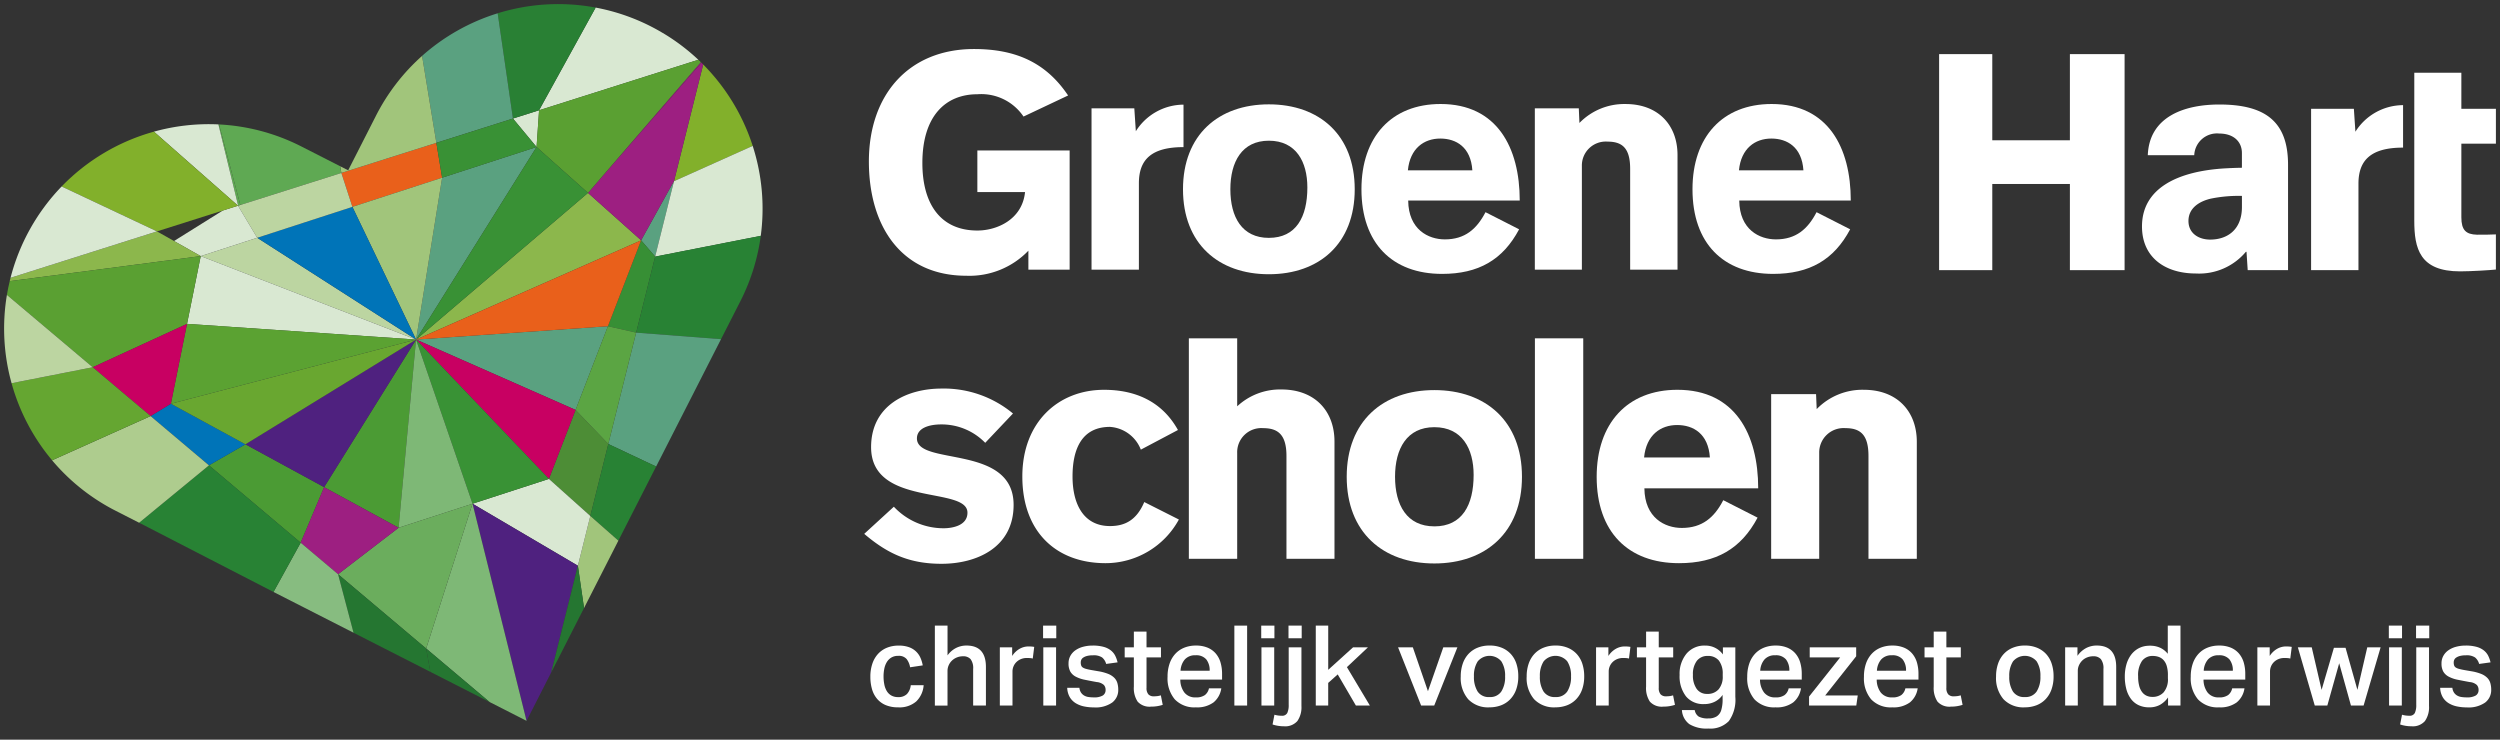 <svg xmlns="http://www.w3.org/2000/svg" xmlns:xlink="http://www.w3.org/1999/xlink" width="398" height="117.75" viewBox="0 0 398 117.75">
    <rect x="0" y="0" width="398" height="117.75" fill="#333333" stroke="none"/>
    <defs>
        <clipPath id="clip-path">
            <rect id="Rectangle_1430" data-name="Rectangle 1430" width="398" height="117.75" fill="none"/>
        </clipPath>
    </defs>
    <g id="Group_1460" data-name="Group 1460" transform="translate(-1117 -651.971)">
        <g id="Group_1301" data-name="Group 1301" transform="translate(1117 651.971)">
            <g id="Group_1300" data-name="Group 1300" clip-path="url(#clip-path)">
                <path id="Path_1267" data-name="Path 1267" d="M1532.7,960.316a3.977,3.977,0,0,1-1.185,2.594,4.075,4.075,0,0,1-2.878.936,5.021,5.021,0,0,1-1.952-.347,3.658,3.658,0,0,1-1.381-.989,4.13,4.13,0,0,1-.82-1.541,7.041,7.041,0,0,1-.267-2,6.41,6.41,0,0,1,.3-2.022,4.39,4.39,0,0,1,.882-1.568,3.921,3.921,0,0,1,1.417-1.007,4.829,4.829,0,0,1,1.907-.357,4.681,4.681,0,0,1,1.657.258,3.109,3.109,0,0,1,1.818,1.7,5.127,5.127,0,0,1,.357,1.194l-2.014.3a2.94,2.94,0,0,0-.544-1.3,1.6,1.6,0,0,0-1.346-.517,2.039,2.039,0,0,0-1.123.286,2.173,2.173,0,0,0-.713.74,3.276,3.276,0,0,0-.383,1.043,6.134,6.134,0,0,0-.116,1.194,6.408,6.408,0,0,0,.125,1.3,3.233,3.233,0,0,0,.392,1.043,1.99,1.99,0,0,0,.713.7,2.136,2.136,0,0,0,1.087.259,1.884,1.884,0,0,0,1.408-.49,2.4,2.4,0,0,0,.606-1.4h2.049Z" transform="translate(-1385.655 -851.236)" fill="#fff"/>
                <path id="Path_1268" data-name="Path 1268" d="M1556.421,944.679v4.741a3.776,3.776,0,0,1,1.364-1.186,3.674,3.674,0,0,1,1.648-.383q3.1,0,3.1,3.422v6.13H1560.5v-5.81a2.362,2.362,0,0,0-.41-1.578,1.549,1.549,0,0,0-1.212-.454,2.507,2.507,0,0,0-1.006.2,2.461,2.461,0,0,0-.776.517,2.317,2.317,0,0,0-.5.74,2.189,2.189,0,0,0-.178.865v5.525h-2.014V944.68h2.013Z" transform="translate(-1405.574 -845.081)" fill="#fff"/>
                <path id="Path_1269" data-name="Path 1269" d="M1586.765,954.567v1.373a3.471,3.471,0,0,1,1.159-1.122,2.835,2.835,0,0,1,1.443-.392q.3,0,.508.018t.4.053l-.232,1.854a2.317,2.317,0,0,0-.427-.071c-.155-.011-.315-.018-.481-.018a2.466,2.466,0,0,0-1,.188,2.25,2.25,0,0,0-.722.49,2.071,2.071,0,0,0-.446.686,2.1,2.1,0,0,0-.151.775v5.436h-2.014v-9.267h1.96Z" transform="translate(-1425.628 -851.511)" fill="#fff"/>
            </g>
        </g>
        <path id="Path_1270" data-name="Path 1270" d="M1605.068,957.405h2.032v-9.267h-2.032Zm-.036-10.711h2.1V944.68h-2.1Z" transform="translate(-321.973 -193.111)" fill="#fff"/>
        <g id="Group_1303" data-name="Group 1303" transform="translate(1117 651.971)">
            <g id="Group_1302" data-name="Group 1302" clip-path="url(#clip-path)">
                <path id="Path_1271" data-name="Path 1271" d="M1618.258,960.723a1.692,1.692,0,0,0,.249.758,1.548,1.548,0,0,0,.49.473,1.878,1.878,0,0,0,.686.241,5.252,5.252,0,0,0,.838.062,2.682,2.682,0,0,0,1.462-.3,1.009,1.009,0,0,0,.446-.891,1.162,1.162,0,0,0-.276-.784,1.93,1.93,0,0,0-1.132-.463q-1.105-.2-1.943-.374a5.167,5.167,0,0,1-1.408-.49,2.15,2.15,0,0,1-.856-.8,2.637,2.637,0,0,1-.285-1.327,2.406,2.406,0,0,1,.285-1.167,2.638,2.638,0,0,1,.794-.891,3.79,3.79,0,0,1,1.212-.561,5.715,5.715,0,0,1,1.542-.2,6.292,6.292,0,0,1,1.782.214,3.21,3.21,0,0,1,1.159.588,2.577,2.577,0,0,1,.677.855,4.879,4.879,0,0,1,.356,1.016l-1.818.25a2.008,2.008,0,0,0-.65-1.034,2.406,2.406,0,0,0-1.452-.338,3.583,3.583,0,0,0-.962.107,1.94,1.94,0,0,0-.6.267.843.843,0,0,0-.3.357,1.025,1.025,0,0,0-.081.392,1.463,1.463,0,0,0,.072.5.639.639,0,0,0,.259.321,1.785,1.785,0,0,0,.508.214q.321.089.8.178l1.159.2a7.588,7.588,0,0,1,1.541.41,2.936,2.936,0,0,1,.98.615,1.98,1.98,0,0,1,.508.846,3.765,3.765,0,0,1,.143,1.07,2.494,2.494,0,0,1-.962,2.041,4.6,4.6,0,0,1-2.922.775,7.636,7.636,0,0,1-1.542-.152,4.145,4.145,0,0,1-1.328-.508,2.808,2.808,0,0,1-.953-.954,3.216,3.216,0,0,1-.419-1.506h1.942Z" transform="translate(-1446.417 -851.234)" fill="#fff"/>
                <path id="Path_1272" data-name="Path 1272" d="M1643.21,951.606V950h1.461v-2.5h2.015V950h2.3v1.6h-2.3v4.848a1.5,1.5,0,0,0,.293,1.033,1.116,1.116,0,0,0,.865.321,4.592,4.592,0,0,0,.579-.035,2.819,2.819,0,0,0,.544-.125l.3,1.515a5.829,5.829,0,0,1-1.854.285,2.537,2.537,0,0,1-2.138-.793,3.889,3.889,0,0,1-.606-2.379v-4.67h-1.462Z" transform="translate(-1464.16 -846.947)" fill="#fff"/>
                <path id="Path_1273" data-name="Path 1273" d="M1669.972,958.015a2.777,2.777,0,0,0-.535-1.8,2.076,2.076,0,0,0-1.711-.659,2.158,2.158,0,0,0-1.711.668,2.992,2.992,0,0,0-.677,1.791h4.634Zm1.854,2.8a3.53,3.53,0,0,1-1.23,2.237,4.384,4.384,0,0,1-2.816.793,4.289,4.289,0,0,1-3.359-1.275,5.173,5.173,0,0,1-1.15-3.591,6.309,6.309,0,0,1,.33-2.121,4.354,4.354,0,0,1,.927-1.559,3.934,3.934,0,0,1,1.425-.962,4.9,4.9,0,0,1,1.827-.33,4.763,4.763,0,0,1,1.853.33,3.471,3.471,0,0,1,1.3.927,3.848,3.848,0,0,1,.767,1.426,6.391,6.391,0,0,1,.249,1.845v.891H1665.3a3.421,3.421,0,0,0,.641,2.05,2.175,2.175,0,0,0,1.836.784,2.329,2.329,0,0,0,1.443-.375,1.819,1.819,0,0,0,.641-1.069Z" transform="translate(-1477.395 -851.235)" fill="#fff"/>
            </g>
        </g>
        <rect id="Rectangle_1432" data-name="Rectangle 1432" width="2.032" height="12.725" transform="translate(1313.51 751.569)" fill="#fff"/>
        <path id="Path_1274" data-name="Path 1274" d="M1707.134,957.405h2.031v-9.267h-2.031Zm-.036-10.711h2.1V944.68h-2.1Z" transform="translate(-389.31 -193.111)" fill="#fff"/>
        <g id="Group_1305" data-name="Group 1305" transform="translate(1117 651.971)">
            <g id="Group_1304" data-name="Group 1304" clip-path="url(#clip-path)">
                <path id="Path_1275" data-name="Path 1275" d="M1717.041,946.693h-2.1v-2.014h2.1Zm-4.331,12.173a3.951,3.951,0,0,0,1.14.16.906.906,0,0,0,.9-.446,3,3,0,0,0,.222-1.3v-9.143H1717v9.338a3.817,3.817,0,0,1-.65,2.4,2.569,2.569,0,0,1-2.148.828,5.642,5.642,0,0,1-1.8-.286l.3-1.551Z" transform="translate(-1509.811 -845.081)" fill="#fff"/>
            </g>
        </g>
        <path id="Path_1276" data-name="Path 1276" d="M1732.617,944.677V957.4h1.978v-3.6l1.515-1.354L1739,957.4h2.227l-3.654-6.113,3.351-3.154h-2.37l-3.957,3.582v-7.04h-1.978Z" transform="translate(-406.145 -193.109)" fill="#fff"/>
        <path id="Path_1277" data-name="Path 1277" d="M1778.312,954.842l-2.441,6.986-2.406-6.986h-2.353l3.672,9.267h2.085l3.689-9.267Z" transform="translate(-431.541 -199.815)" fill="#fff"/>
        <g id="Group_1307" data-name="Group 1307" transform="translate(1117 651.971)">
            <g id="Group_1306" data-name="Group 1306" clip-path="url(#clip-path)">
                <path id="Path_1278" data-name="Path 1278" d="M1805.024,962.2a2.107,2.107,0,0,0,1.88-.882,4.26,4.26,0,0,0,.6-2.414,4.184,4.184,0,0,0-.6-2.389,2.453,2.453,0,0,0-3.76.009,4.186,4.186,0,0,0-.6,2.38,4.369,4.369,0,0,0,.579,2.406,2.092,2.092,0,0,0,1.9.891m-.018,1.64a4.374,4.374,0,0,1-3.368-1.283,5.14,5.14,0,0,1-1.194-3.636,6.185,6.185,0,0,1,.312-2.014,4.353,4.353,0,0,1,.9-1.551,4.04,4.04,0,0,1,1.443-1,5,5,0,0,1,1.943-.357,4.951,4.951,0,0,1,1.96.365,4.037,4.037,0,0,1,1.435,1.007,4.215,4.215,0,0,1,.873,1.542,6.305,6.305,0,0,1,.294,1.969,6.146,6.146,0,0,1-.339,2.13,4.34,4.34,0,0,1-.954,1.551,3.991,3.991,0,0,1-1.452.953,5.132,5.132,0,0,1-1.854.321Z" transform="translate(-1567.892 -851.231)" fill="#fff"/>
                <path id="Path_1279" data-name="Path 1279" d="M1835.874,962.2a2.107,2.107,0,0,0,1.88-.882,4.254,4.254,0,0,0,.6-2.414,4.179,4.179,0,0,0-.6-2.389,2.453,2.453,0,0,0-3.76.009,4.189,4.189,0,0,0-.6,2.38,4.367,4.367,0,0,0,.579,2.406,2.092,2.092,0,0,0,1.9.891m-.019,1.64a4.373,4.373,0,0,1-3.368-1.283,5.138,5.138,0,0,1-1.194-3.636,6.185,6.185,0,0,1,.311-2.014,4.355,4.355,0,0,1,.9-1.551,4.044,4.044,0,0,1,1.443-1,5.006,5.006,0,0,1,1.943-.357,4.954,4.954,0,0,1,1.96.365,4.041,4.041,0,0,1,1.435,1.007,4.216,4.216,0,0,1,.873,1.542,6.3,6.3,0,0,1,.294,1.969,6.155,6.155,0,0,1-.338,2.13,4.344,4.344,0,0,1-.954,1.551,3.988,3.988,0,0,1-1.452.953,5.13,5.13,0,0,1-1.854.321Z" transform="translate(-1588.246 -851.231)" fill="#fff"/>
                <path id="Path_1280" data-name="Path 1280" d="M1865.721,954.567v1.373a3.466,3.466,0,0,1,1.158-1.122,2.836,2.836,0,0,1,1.443-.392q.3,0,.508.018c.136.011.271.029.4.053L1869,956.35a2.328,2.328,0,0,0-.428-.071c-.154-.011-.314-.018-.48-.018a2.466,2.466,0,0,0-1,.188,2.254,2.254,0,0,0-.722.49,2.073,2.073,0,0,0-.446.686,2.1,2.1,0,0,0-.151.775v5.436h-2.014v-9.267h1.96Z" transform="translate(-1609.666 -851.511)" fill="#fff"/>
                <path id="Path_1281" data-name="Path 1281" d="M1882.868,951.606V950h1.462v-2.5h2.014V950h2.3v1.6h-2.3v4.848a1.505,1.505,0,0,0,.293,1.033,1.116,1.116,0,0,0,.865.321,4.6,4.6,0,0,0,.579-.035,2.817,2.817,0,0,0,.544-.125l.3,1.515a5.828,5.828,0,0,1-1.854.285,2.537,2.537,0,0,1-2.138-.793,3.889,3.889,0,0,1-.606-2.379v-4.67h-1.463Z" transform="translate(-1622.271 -846.947)" fill="#fff"/>
                <path id="Path_1282" data-name="Path 1282" d="M1909.705,958.584a3.383,3.383,0,0,0-.606-2.183,2.17,2.17,0,0,0-1.782-.74,2.1,2.1,0,0,0-1.728.775,3.494,3.494,0,0,0-.624,2.237,3.657,3.657,0,0,0,.6,2.237,1.967,1.967,0,0,0,1.667.793,2.3,2.3,0,0,0,1.827-.739,3.071,3.071,0,0,0,.65-2.094v-.286Zm-4.455,5.685a1.53,1.53,0,0,0,.633,1.042,3.029,3.029,0,0,0,1.542.294,2.41,2.41,0,0,0,1.319-.32,1.809,1.809,0,0,0,.722-.981,5.894,5.894,0,0,0,.222-1.818v-.624a3.322,3.322,0,0,1-1.248,1.087,3.736,3.736,0,0,1-1.693.374,3.534,3.534,0,0,1-2.887-1.23,5.192,5.192,0,0,1-1.016-3.4,5.034,5.034,0,0,1,1.1-3.4,3.706,3.706,0,0,1,2.959-1.283,3.414,3.414,0,0,1,2.833,1.408v-1.123h1.978v7.878a5.825,5.825,0,0,1-1.034,3.859,4.109,4.109,0,0,1-3.261,1.185,5.293,5.293,0,0,1-3.021-.7,2.986,2.986,0,0,1-1.186-2.237h2.032Z" transform="translate(-1635.45 -851.233)" fill="#fff"/>
                <path id="Path_1283" data-name="Path 1283" d="M1941.19,958.015a2.777,2.777,0,0,0-.534-1.8,2.077,2.077,0,0,0-1.711-.659,2.157,2.157,0,0,0-1.711.668,2.991,2.991,0,0,0-.678,1.791h4.634Zm1.853,2.8a3.529,3.529,0,0,1-1.23,2.237,4.383,4.383,0,0,1-2.816.793,4.289,4.289,0,0,1-3.359-1.275,5.172,5.172,0,0,1-1.15-3.591,6.318,6.318,0,0,1,.33-2.121,4.368,4.368,0,0,1,.927-1.559,3.944,3.944,0,0,1,1.426-.962,4.9,4.9,0,0,1,1.827-.33,4.764,4.764,0,0,1,1.854.33,3.467,3.467,0,0,1,1.3.927,3.839,3.839,0,0,1,.766,1.426,6.387,6.387,0,0,1,.25,1.845v.891h-6.647a3.422,3.422,0,0,0,.641,2.05,2.175,2.175,0,0,0,1.836.784,2.328,2.328,0,0,0,1.443-.375,1.819,1.819,0,0,0,.642-1.069Z" transform="translate(-1656.328 -851.235)" fill="#fff"/>
            </g>
        </g>
        <path id="Path_1284" data-name="Path 1284" d="M1963.513,954.84v1.6h4.848l-4.954,6.238v1.426h7.521l.231-1.6h-5.186l4.937-6.238V954.84Z" transform="translate(-558.406 -199.814)" fill="#fff"/>
        <g id="Group_1309" data-name="Group 1309" transform="translate(1117 651.971)">
            <g id="Group_1308" data-name="Group 1308" clip-path="url(#clip-path)">
                <path id="Path_1285" data-name="Path 1285" d="M1995.794,958.015a2.777,2.777,0,0,0-.535-1.8,2.075,2.075,0,0,0-1.711-.659,2.157,2.157,0,0,0-1.711.668,2.988,2.988,0,0,0-.678,1.791h4.634Zm1.854,2.8a3.531,3.531,0,0,1-1.23,2.237,4.383,4.383,0,0,1-2.816.793,4.29,4.29,0,0,1-3.359-1.275,5.173,5.173,0,0,1-1.149-3.591,6.306,6.306,0,0,1,.33-2.121,4.358,4.358,0,0,1,.927-1.559,3.937,3.937,0,0,1,1.426-.962,4.9,4.9,0,0,1,1.827-.33,4.767,4.767,0,0,1,1.854.33,3.469,3.469,0,0,1,1.3.927,3.854,3.854,0,0,1,.767,1.426,6.4,6.4,0,0,1,.249,1.845v.891h-6.648a3.421,3.421,0,0,0,.642,2.05,2.174,2.174,0,0,0,1.836.784,2.328,2.328,0,0,0,1.443-.375,1.819,1.819,0,0,0,.642-1.069Z" transform="translate(-1692.353 -851.235)" fill="#fff"/>
                <path id="Path_1286" data-name="Path 1286" d="M2017.438,951.606V950h1.462v-2.5h2.014V950h2.3v1.6h-2.3v4.848a1.5,1.5,0,0,0,.294,1.033,1.116,1.116,0,0,0,.865.321,4.592,4.592,0,0,0,.579-.035,2.833,2.833,0,0,0,.545-.125l.3,1.515a5.827,5.827,0,0,1-1.853.285,2.538,2.538,0,0,1-2.139-.793,3.89,3.89,0,0,1-.606-2.379v-4.67h-1.462Z" transform="translate(-1711.052 -846.947)" fill="#fff"/>
                <path id="Path_1287" data-name="Path 1287" d="M2055.487,962.2a2.107,2.107,0,0,0,1.88-.882,4.258,4.258,0,0,0,.6-2.414,4.182,4.182,0,0,0-.6-2.389,2.453,2.453,0,0,0-3.76.009,4.189,4.189,0,0,0-.6,2.38,4.369,4.369,0,0,0,.579,2.406,2.092,2.092,0,0,0,1.9.891m-.018,1.64a4.374,4.374,0,0,1-3.368-1.283,5.139,5.139,0,0,1-1.194-3.636,6.185,6.185,0,0,1,.311-2.014,4.359,4.359,0,0,1,.9-1.551,4.04,4.04,0,0,1,1.443-1A5,5,0,0,1,2055.5,954a4.952,4.952,0,0,1,1.96.365,4.038,4.038,0,0,1,1.435,1.007,4.224,4.224,0,0,1,.873,1.542,6.305,6.305,0,0,1,.294,1.969,6.155,6.155,0,0,1-.338,2.13,4.35,4.35,0,0,1-.954,1.551,4,4,0,0,1-1.452.953,5.133,5.133,0,0,1-1.854.321Z" transform="translate(-1733.133 -851.231)" fill="#fff"/>
                <path id="Path_1288" data-name="Path 1288" d="M2085.184,954.288v1.354a3.979,3.979,0,0,1,1.4-1.248,3.645,3.645,0,0,1,1.667-.392q3.1,0,3.1,3.422v6.13h-2.031v-5.81a2.362,2.362,0,0,0-.41-1.578,1.548,1.548,0,0,0-1.211-.454,2.565,2.565,0,0,0-.99.187,2.332,2.332,0,0,0-.775.508,2.462,2.462,0,0,0-.508.74,2.135,2.135,0,0,0-.187.883v5.525h-2.014v-9.267h1.96Z" transform="translate(-1754.453 -851.233)" fill="#fff"/>
                <path id="Path_1289" data-name="Path 1289" d="M2118,952.574a4.957,4.957,0,0,0-.187-1.47,2.386,2.386,0,0,0-.517-.945,1.9,1.9,0,0,0-.766-.5,2.789,2.789,0,0,0-.918-.151,2.061,2.061,0,0,0-1.738.8,4,4,0,0,0-.614,2.442,5.809,5.809,0,0,0,.169,1.514,2.778,2.778,0,0,0,.48,1.016,1.871,1.871,0,0,0,.722.57,2.2,2.2,0,0,0,.891.178,2.356,2.356,0,0,0,1.791-.722,3.179,3.179,0,0,0,.686-2.254v-.481Zm.018,3.547a3.935,3.935,0,0,1-1.292,1.176,3.479,3.479,0,0,1-1.685.392,3.9,3.9,0,0,1-1.728-.357,3.266,3.266,0,0,1-1.212-1.007,4.564,4.564,0,0,1-.722-1.551,7.682,7.682,0,0,1-.241-1.987,6.956,6.956,0,0,1,.25-1.9,4.7,4.7,0,0,1,.73-1.533,3.694,3.694,0,0,1,1.186-1.043,3.589,3.589,0,0,1,1.631-.427,2.452,2.452,0,0,1,.356-.009c.118.006.243.016.374.027a3.783,3.783,0,0,1,1.2.348,3.385,3.385,0,0,1,1.114.918v-4.491H2120V957.4h-1.978v-1.283Z" transform="translate(-1772.869 -845.081)" fill="#fff"/>
                <path id="Path_1290" data-name="Path 1290" d="M2148.691,958.015a2.778,2.778,0,0,0-.535-1.8,2.077,2.077,0,0,0-1.711-.659,2.157,2.157,0,0,0-1.711.668,2.991,2.991,0,0,0-.677,1.791h4.635Zm1.854,2.8a3.53,3.53,0,0,1-1.23,2.237,4.382,4.382,0,0,1-2.816.793,4.291,4.291,0,0,1-3.359-1.275,5.175,5.175,0,0,1-1.149-3.591,6.312,6.312,0,0,1,.33-2.121,4.361,4.361,0,0,1,.927-1.559,3.938,3.938,0,0,1,1.426-.962,4.9,4.9,0,0,1,1.827-.33,4.764,4.764,0,0,1,1.854.33,3.468,3.468,0,0,1,1.3.927,3.853,3.853,0,0,1,.767,1.426,6.4,6.4,0,0,1,.249,1.845v.891h-6.647a3.423,3.423,0,0,0,.642,2.05,2.175,2.175,0,0,0,1.836.784,2.33,2.33,0,0,0,1.443-.375,1.82,1.82,0,0,0,.641-1.069Z" transform="translate(-1793.224 -851.235)" fill="#fff"/>
                <path id="Path_1291" data-name="Path 1291" d="M2175.129,954.567v1.373a3.473,3.473,0,0,1,1.158-1.122,2.834,2.834,0,0,1,1.444-.392c.2,0,.371.006.508.018s.27.029.4.053l-.232,1.854a2.326,2.326,0,0,0-.428-.071c-.154-.011-.315-.018-.481-.018a2.466,2.466,0,0,0-1,.188,2.249,2.249,0,0,0-.722.49,2.073,2.073,0,0,0-.445.686,2.1,2.1,0,0,0-.151.775v5.436h-2.014v-9.267h1.961Z" transform="translate(-1813.793 -851.511)" fill="#fff"/>
            </g>
        </g>
        <path id="Path_1292" data-name="Path 1292" d="M2203.156,954.842l-1.568,6.773-1.889-6.7h-1.854l-1.96,6.7-1.569-6.773h-2.21l2.691,9.267h2l1.89-6.736,1.871,6.736h2.014l2.709-9.267Z" transform="translate(-709.287 -199.815)" fill="#fff"/>
        <path id="Path_1293" data-name="Path 1293" d="M2234.7,957.405h2.031v-9.267H2234.7Zm-.035-10.711h2.1V944.68h-2.1Z" transform="translate(-737.362 -193.111)" fill="#fff"/>
        <g id="Group_1311" data-name="Group 1311" transform="translate(1117 651.971)">
            <g id="Group_1310" data-name="Group 1310" clip-path="url(#clip-path)">
                <path id="Path_1294" data-name="Path 1294" d="M2244.6,946.693h-2.1v-2.014h2.1Zm-4.331,12.173a3.954,3.954,0,0,0,1.14.16.906.906,0,0,0,.9-.446,2.989,2.989,0,0,0,.223-1.3v-9.143h2.031v9.338a3.814,3.814,0,0,1-.651,2.4,2.567,2.567,0,0,1-2.147.828,5.635,5.635,0,0,1-1.8-.286l.3-1.551Z" transform="translate(-1857.864 -845.081)" fill="#fff"/>
                <path id="Path_1295" data-name="Path 1295" d="M2260.632,960.723a1.7,1.7,0,0,0,.25.758,1.545,1.545,0,0,0,.49.473,1.879,1.879,0,0,0,.686.241,5.261,5.261,0,0,0,.838.062,2.683,2.683,0,0,0,1.462-.3,1.007,1.007,0,0,0,.446-.891,1.164,1.164,0,0,0-.276-.784,1.933,1.933,0,0,0-1.132-.463q-1.1-.2-1.943-.374a5.17,5.17,0,0,1-1.408-.49,2.148,2.148,0,0,1-.856-.8,2.634,2.634,0,0,1-.285-1.327,2.406,2.406,0,0,1,.285-1.167,2.633,2.633,0,0,1,.794-.891,3.785,3.785,0,0,1,1.211-.561,5.717,5.717,0,0,1,1.542-.2,6.3,6.3,0,0,1,1.782.214,3.22,3.22,0,0,1,1.159.588,2.579,2.579,0,0,1,.677.855,4.893,4.893,0,0,1,.356,1.016l-1.818.25a2.008,2.008,0,0,0-.651-1.034,2.406,2.406,0,0,0-1.452-.338,3.581,3.581,0,0,0-.962.107,1.937,1.937,0,0,0-.6.267.842.842,0,0,0-.3.357,1.027,1.027,0,0,0-.081.392,1.46,1.46,0,0,0,.072.5.639.639,0,0,0,.258.321,1.793,1.793,0,0,0,.508.214c.214.06.481.119.8.178l1.158.2a7.592,7.592,0,0,1,1.542.41,2.935,2.935,0,0,1,.98.615,1.979,1.979,0,0,1,.508.846,3.752,3.752,0,0,1,.143,1.07,2.494,2.494,0,0,1-.962,2.041,4.6,4.6,0,0,1-2.923.775,7.641,7.641,0,0,1-1.542-.152,4.143,4.143,0,0,1-1.328-.508,2.8,2.8,0,0,1-.954-.954,3.22,3.22,0,0,1-.419-1.506h1.942Z" transform="translate(-1870.215 -851.234)" fill="#fff"/>
                <path id="Path_1296" data-name="Path 1296" d="M1548.149,685.662a8.111,8.111,0,0,0-7.346-3.551c-5.059,0-8.756,3.454-8.756,10.945,0,6.567,2.919,10.75,8.756,10.75,3.113,0,7.151-1.751,7.589-6.128H1540.8v-6.616h14.691v18.971h-6.567v-3.016a13.006,13.006,0,0,1-9.875,3.988c-10.313,0-15.518-7.832-15.518-18.193,0-10.654,6.372-17.9,16.734-17.9,6.907,0,11.578,2.334,14.983,7.394l-7.1,3.356Z" transform="translate(-1385.205 -667.106)" fill="#fff"/>
                <path id="Path_1297" data-name="Path 1297" d="M1642.335,707.692c-5.108,0-7.1,1.994-7.1,5.741V727.2h-7.54V701.514h6.811l.243,3.649a9.011,9.011,0,0,1,7.589-4.232v6.762Z" transform="translate(-1453.923 -684.271)" fill="#fff"/>
                <path id="Path_1298" data-name="Path 1298" d="M1684.161,722.046c4.329,0,6.129-3.308,6.129-8.026,0-4.086-1.8-7.442-6.129-7.442-4.281,0-6.129,3.356-6.129,7.735,0,4.425,1.848,7.734,6.129,7.734m0,5.789c-8.027,0-13.67-4.865-13.67-13.522s5.643-13.524,13.67-13.524,13.669,4.865,13.669,13.524-5.643,13.522-13.669,13.522" transform="translate(-1482.158 -684.178)" fill="#fff"/>
                <path id="Path_1299" data-name="Path 1299" d="M1771.638,711.2c-.243-3.7-2.578-5.059-5.108-5.059-2.578,0-4.816,1.556-5.156,5.059Zm-10.215,4.816c.049,4.622,3.21,6.178,5.837,6.178,3.162,0,5.059-1.606,6.471-4.33l5.351,2.724c-2.578,4.865-6.47,7.1-12.259,7.1-7.929,0-12.842-4.865-12.842-13.475,0-8.319,4.767-13.572,12.6-13.572,9,0,12.6,6.956,12.6,15.371h-17.756Z" transform="translate(-1537.239 -684.083)" fill="#fff"/>
                <path id="Path_1300" data-name="Path 1300" d="M1842.6,727.01h-7.491V701.325h7l.1,2.335a9.948,9.948,0,0,1,7.346-3.015c5.156,0,8.27,3.308,8.27,8.124V727.01h-7.54V710.958c0-3.356-1.313-4.329-3.6-4.329a3.806,3.806,0,0,0-4.086,3.891v16.49Z" transform="translate(-1590.764 -684.083)" fill="#fff"/>
                <path id="Path_1301" data-name="Path 1301" d="M1926.531,711.2c-.243-3.7-2.578-5.059-5.108-5.059-2.578,0-4.815,1.556-5.156,5.059Zm-10.216,4.816c.048,4.622,3.211,6.178,5.837,6.178,3.162,0,5.059-1.606,6.47-4.33l5.351,2.724c-2.578,4.865-6.47,7.1-12.259,7.1-7.929,0-12.843-4.865-12.843-13.475,0-8.319,4.767-13.572,12.6-13.572,9,0,12.6,6.956,12.6,15.371h-17.755Z" transform="translate(-1639.427 -684.083)" fill="#fff"/>
            </g>
        </g>
        <path id="Path_1302" data-name="Path 1302" d="M2045.08,677.292v13.717h-12.356V677.292h-8.464v34.391h8.464V697.965h12.356v13.718h8.707V677.292Z" transform="translate(-598.553 -16.705)" fill="#fff"/>
        <g id="Group_1313" data-name="Group 1313" transform="translate(1117 651.971)">
            <g id="Group_1312" data-name="Group 1312" clip-path="url(#clip-path)">
                <path id="Path_1303" data-name="Path 1303" d="M2135.1,715.425a22.126,22.126,0,0,0-4.961.437c-1.849.437-3.551,1.508-3.551,3.551,0,1.994,1.654,2.967,3.454,2.967,2.725,0,5.059-1.557,5.059-5.2Zm.729,8.9h-.1a9.7,9.7,0,0,1-7.929,3.454c-4.961,0-8.61-2.577-8.61-7.491,0-6.178,5.837-8.806,13.183-9.243,1.8-.1,2.724-.1,2.724-.1v-2.335c0-1.9-1.411-3.113-3.6-3.113a3.621,3.621,0,0,0-3.989,3.453h-7.394c.243-6.275,6.031-8.075,11.383-8.075,7.394,0,10.945,2.773,10.945,9.583v16.782h-6.422Z" transform="translate(-1778.185 -684.237)" fill="#fff"/>
                <path id="Path_1304" data-name="Path 1304" d="M2212.936,707.925c-5.108,0-7.1,1.994-7.1,5.741v13.766h-7.54V701.747h6.811l.243,3.649a9.012,9.012,0,0,1,7.589-4.232v6.762Z" transform="translate(-1830.37 -684.425)" fill="#fff"/>
                <path id="Path_1305" data-name="Path 1305" d="M2246.585,686.011h7.492v5.74h5.5V697.3h-5.5V709.02c0,2.044.73,2.724,2.481,2.773.876,0,2.286,0,3.016-.049v5.595c-.876.1-4.086.291-5.692.291-6.421,0-7.3-3.6-7.3-8.075Z" transform="translate(-1862.229 -674.428)" fill="#fff"/>
                <path id="Path_1306" data-name="Path 1306" d="M1545.13,852.274c0,6.851-5.958,9.383-11.469,9.383-5.113,0-8.589-1.589-12.312-4.766l4.717-4.32A10.844,10.844,0,0,0,1533.96,856c1.49,0,3.823-.447,3.823-2.482,0-4.27-15.341-.844-15.341-10.426,0-6.752,5.808-9.333,11.219-9.333a17.246,17.246,0,0,1,11.369,3.972l-4.419,4.667a9.678,9.678,0,0,0-7-2.929c-1.886,0-3.872.546-3.872,2.234,0,4.418,15.391.844,15.391,10.574Z" transform="translate(-1383.764 -771.901)" fill="#fff"/>
                <path id="Path_1307" data-name="Path 1307" d="M1614.188,843.872a5.672,5.672,0,0,0-4.915-3.624c-4.418,0-5.958,3.425-5.958,7.894,0,4.518,1.837,7.894,5.958,7.894,2.333,0,4.22-.894,5.461-3.823l5.511,2.78a13.3,13.3,0,0,1-11.667,6.951c-7.844,0-13.255-4.965-13.255-13.8,0-8.688,5.759-13.8,13.007-13.8,4.965,0,9.234,1.836,11.766,6.4l-5.908,3.127Z" transform="translate(-1432.567 -772.287)" fill="#fff"/>
                <path id="Path_1308" data-name="Path 1308" d="M1696.419,826.7v18.667h-7.646V828.984c0-3.425-1.39-4.418-3.723-4.418a3.843,3.843,0,0,0-4.121,3.972v16.83h-7.695v-35.1h7.695V821.09a10.017,10.017,0,0,1,7.049-2.681c5.263,0,8.44,3.376,8.44,8.291Z" transform="translate(-1483.969 -756.405)" fill="#fff"/>
                <path id="Path_1309" data-name="Path 1309" d="M1761.039,856.18c4.419,0,6.255-3.376,6.255-8.192,0-4.17-1.837-7.6-6.255-7.6-4.369,0-6.256,3.425-6.256,7.894,0,4.518,1.887,7.894,6.256,7.894m0,5.908c-8.191,0-13.951-4.965-13.951-13.8s5.758-13.8,13.951-13.8,13.95,4.965,13.95,13.8-5.759,13.8-13.95,13.8" transform="translate(-1532.692 -772.381)" fill="#fff"/>
            </g>
        </g>
        <rect id="Rectangle_1438" data-name="Rectangle 1438" width="7.695" height="35.1" transform="translate(1361.357 705.833)" fill="#fff"/>
        <g id="Group_1315" data-name="Group 1315" transform="translate(1117 651.971)">
            <g id="Group_1314" data-name="Group 1314" clip-path="url(#clip-path)">
                <path id="Path_1310" data-name="Path 1310" d="M1882.066,845.114c-.248-3.773-2.631-5.163-5.213-5.163-2.631,0-4.915,1.589-5.262,5.163Zm-10.426,4.915c.05,4.716,3.277,6.305,5.958,6.305,3.227,0,5.163-1.638,6.6-4.418l5.462,2.78c-2.631,4.965-6.6,7.248-12.51,7.248-8.092,0-13.107-4.965-13.107-13.752,0-8.49,4.865-13.851,12.858-13.851,9.184,0,12.858,7.1,12.858,15.689H1871.64Z" transform="translate(-1609.853 -772.287)" fill="#fff"/>
                <path id="Path_1311" data-name="Path 1311" d="M1953.321,861.248h-7.646V835.035h7.149l.1,2.383a10.151,10.151,0,0,1,7.5-3.078c5.263,0,8.439,3.376,8.439,8.291v18.617h-7.695V844.865c0-3.425-1.34-4.418-3.673-4.418a3.884,3.884,0,0,0-4.17,3.972v16.83Z" transform="translate(-1663.707 -772.287)" fill="#fff"/>
            </g>
        </g>
        <path id="Path_1312" data-name="Path 1312" d="M1210.917,766.14l34.282,13.286-25.293-16.206Z" transform="translate(-61.96 -73.395)" fill="#bcd5a1"/>
        <path id="Path_1313" data-name="Path 1313" d="M1315.815,725.636l-4.146,25.772,19.18-30.657Z" transform="translate(-128.431 -45.377)" fill="#5aa180"/>
        <path id="Path_1314" data-name="Path 1314" d="M1339.035,742.221l-27.366,23.351,35.827-15.8-8.459-7.549Z" transform="translate(-128.43 -59.541)" fill="#8cb74c"/>
        <path id="Path_1315" data-name="Path 1315" d="M1416.962,746.031l2.234,2.593,3-12,.016-.068Z" transform="translate(-197.896 -55.803)" fill="#5aa180"/>
        <path id="Path_1316" data-name="Path 1316" d="M1373.823,854.744l6.59,5.9,2.864-11.457-5.212-5.424Z" transform="translate(-169.436 -126.532)" fill="#4d8d36"/>
        <path id="Path_1317" data-name="Path 1317" d="M1311.669,810.848h0Z" transform="translate(-128.43 -104.817)" fill="#5aa180"/>
        <path id="Path_1318" data-name="Path 1318" d="M1342.213,804.6h0l-30.539,2.125,25.391,11.2,5.151-13.326Z" transform="translate(-128.433 -100.696)" fill="#5aa180"/>
        <path id="Path_1319" data-name="Path 1319" d="M1214.77,863.2l14.6,12.316,3.735-8.838-12.531-6.824Z" transform="translate(-64.502 -137.148)" fill="#4b9b34"/>
        <path id="Path_1320" data-name="Path 1320" d="M1268.652,834.348l11.856,6.457,2.781-29.955Z" transform="translate(-100.05 -104.818)" fill="#4b9b34"/>
        <path id="Path_1321" data-name="Path 1321" d="M1187.446,842.829l9.3,7.839,5.8-3.346-11.864-6.463Z" transform="translate(-46.476 -124.616)" fill="#0074b8"/>
        <path id="Path_1322" data-name="Path 1322" d="M1204.507,782.587l36.463,2.5L1206.688,771.8Z" transform="translate(-57.732 -79.056)" fill="#d9e8d2"/>
        <path id="Path_1323" data-name="Path 1323" d="M1276.714,723.586l1.754,5.4,14.286-4.641-.919-5.551Z" transform="translate(-105.369 -44.084)" fill="#e9601b"/>
        <path id="Path_1324" data-name="Path 1324" d="M1357,704.877l3.757,4.533.4-5.849Z" transform="translate(-158.335 -34.036)" fill="#d9e8d2"/>
        <path id="Path_1325" data-name="Path 1325" d="M1401.431,778.083l4.493,1.021L1408.949,767l-2.234-2.593Z" transform="translate(-187.65 -74.178)" fill="#378f35"/>
        <g id="Group_1317" data-name="Group 1317" transform="translate(1117 651.971)">
            <g id="Group_1316" data-name="Group 1316" clip-path="url(#clip-path)">
                <path id="Path_1326" data-name="Path 1326" d="M1436.989,682.137l-4.63,18.516-.016.068,12.53-5.622a32.55,32.55,0,0,0-7.883-12.962Z" transform="translate(-1325.043 -671.872)" fill="#82b02b"/>
                <path id="Path_1327" data-name="Path 1327" d="M1423.525,737.856l16.815-3.309a32.56,32.56,0,0,0-1.285-14.315l-12.53,5.622-3,12Z" transform="translate(-1319.226 -697.005)" fill="#d9e8d2"/>
                <path id="Path_1328" data-name="Path 1328" d="M1414.635,777.718l13.514,1.038,3.063-6.01a32.5,32.5,0,0,0,3.264-10.442l-16.815,3.309-3.025,12.105Z" transform="translate(-1313.361 -724.762)" fill="#288234"/>
                <path id="Path_1329" data-name="Path 1329" d="M1387.018,658.519a32.539,32.539,0,0,0-8.8-3l-9.011,16.347,25.357-8.041a32.436,32.436,0,0,0-5.318-4.059l-.954-.559q-.627-.356-1.276-.688Z" transform="translate(-1283.391 -654.312)" fill="#d9e8d2"/>
                <path id="Path_1330" data-name="Path 1330" d="M1392.255,701.87l-.153.177,8.459,7.549,5.25-9.477,4.63-18.516c-.092-.092-.183-.185-.276-.275l-17.91,20.543Z" transform="translate(-1298.495 -671.339)" fill="#9d1f81"/>
                <path id="Path_1331" data-name="Path 1331" d="M1376.227,701.126l.154-.177,17.83-20.623c-.136-.133-.276-.264-.415-.394l-25.358,8.04-.4,5.849,8.187,7.305Z" transform="translate(-1282.621 -670.418)" fill="#5aa032"/>
            </g>
        </g>
        <path id="Path_1332" data-name="Path 1332" d="M1369.208,687.97l25.359-8.04h0Z" transform="translate(-166.391 -18.445)" fill="#61aa57"/>
        <g id="Group_1319" data-name="Group 1319" transform="translate(1117 651.971)">
            <g id="Group_1318" data-name="Group 1318" clip-path="url(#clip-path)">
                <path id="Path_1333" data-name="Path 1333" d="M1410.381,681.091l-17.83,20.623,17.91-20.543-.08-.08" transform="translate(-1298.791 -671.183)" fill="#98257b"/>
            </g>
        </g>
        <path id="Path_1334" data-name="Path 1334" d="M1401.61,825.331l7.614,3.586,10.332-20.277-13.514-1.038Z" transform="translate(-187.768 -102.675)" fill="#5aa180"/>
        <g id="Group_1321" data-name="Group 1321" transform="translate(1117 651.971)">
            <g id="Group_1320" data-name="Group 1320" clip-path="url(#clip-path)">
                <path id="Path_1335" data-name="Path 1335" d="M1356.437,670.794l9.011-16.348a32.513,32.513,0,0,0-15.6.909l2.432,16.754,4.155-1.316Z" transform="translate(-1270.62 -653.24)" fill="#298034"/>
            </g>
        </g>
        <path id="Path_1336" data-name="Path 1336" d="M1311.671,780.21l30.541-2.125,5.284-13.676Z" transform="translate(-128.432 -74.179)" fill="#e9601b"/>
        <path id="Path_1337" data-name="Path 1337" d="M1311.669,806.727h0l30.539-2.125h0Z" transform="translate(-128.43 -100.696)" fill="#cf281a"/>
        <path id="Path_1338" data-name="Path 1338" d="M1386.294,817.927l5.211,5.424,4.432-17.729-4.493-1.021Z" transform="translate(-177.663 -100.696)" fill="#5ba543"/>
        <path id="Path_1339" data-name="Path 1339" d="M1393.192,871.162l4.465,3.932,6.013-11.8-7.614-3.586Z" transform="translate(-182.214 -137.05)" fill="#288234"/>
        <path id="Path_1340" data-name="Path 1340" d="M1392.1,742.22h0Z" transform="translate(-181.491 -59.539)" fill="#399135"/>
        <path id="Path_1341" data-name="Path 1341" d="M1311.668,751.408l27.367-23.351-8.186-7.306Z" transform="translate(-128.43 -45.377)" fill="#399135"/>
        <path id="Path_1342" data-name="Path 1342" d="M1376.224,728.057h0l-8.187-7.3Z" transform="translate(-165.619 -45.377)" fill="#399135"/>
        <g id="Group_1323" data-name="Group 1323" transform="translate(1117 651.971)">
            <g id="Group_1322" data-name="Group 1322" clip-path="url(#clip-path)">
                <path id="Path_1343" data-name="Path 1343" d="M1328.945,674.945l-2.432-16.754a32.587,32.587,0,0,0-12.036,6.783l2.271,13.837Z" transform="translate(-1247.283 -656.075)" fill="#5aa180"/>
            </g>
        </g>
        <path id="Path_1344" data-name="Path 1344" d="M1321.152,711.3l.919,5.551,15.034-4.885-3.757-4.532Z" transform="translate(-134.687 -36.589)" fill="#399135"/>
        <path id="Path_1345" data-name="Path 1345" d="M1387.379,901.292l.979,6.74,5.465-10.726-4.466-3.931Z" transform="translate(-178.379 -159.263)" fill="#a1c57b"/>
        <path id="Path_1346" data-name="Path 1346" d="M1311.671,810.85l21.148,22.179,4.244-10.98-25.391-11.2Z" transform="translate(-128.432 -104.818)" fill="#c80062"/>
        <path id="Path_1347" data-name="Path 1347" d="M1311.67,810.846h0Z" transform="translate(-128.431 -104.815)" fill="#d3006c"/>
        <path id="Path_1348" data-name="Path 1348" d="M1338.089,879.984l16.771,9.867,1.978-7.917-6.591-5.9Z" transform="translate(-145.86 -147.822)" fill="#d9e8d2"/>
        <g id="Group_1325" data-name="Group 1325" transform="translate(1117 651.971)">
            <g id="Group_1324" data-name="Group 1324" clip-path="url(#clip-path)">
                <path id="Path_1349" data-name="Path 1349" d="M1291.468,691.964l-2.271-13.837a32.463,32.463,0,0,0-7.344,9.531l-4.424,8.684-1.271-.648.19,1.064Z" transform="translate(-1222.002 -669.227)" fill="#a1c57b"/>
            </g>
        </g>
        <path id="Path_1350" data-name="Path 1350" d="M1346.684,922.217l3.925-7.7,4.25-17-16.771-9.867Z" transform="translate(-145.86 -155.483)" fill="#4f217f"/>
        <path id="Path_1351" data-name="Path 1351" d="M1374.887,933.645l5.229-10.263-.979-6.74Z" transform="translate(-170.137 -174.613)" fill="#257631"/>
        <path id="Path_1352" data-name="Path 1352" d="M1320.66,836.98l12.159-3.951-21.148-22.179Z" transform="translate(-128.431 -104.818)" fill="#399235"/>
        <path id="Path_1353" data-name="Path 1353" d="M1311.668,810.85h0Z" transform="translate(-128.429 -104.818)" fill="#399235"/>
        <path id="Path_1354" data-name="Path 1354" d="M1281.869,739.749l10.14,21.13,4.146-25.772Z" transform="translate(-108.77 -54.848)" fill="#a1c57b"/>
        <path id="Path_1355" data-name="Path 1355" d="M1306.276,810.85l-2.781,29.955,11.771-3.824-8.989-26.13Z" transform="translate(-123.038 -104.818)" fill="#7eb876"/>
        <path id="Path_1356" data-name="Path 1356" d="M1316.4,910.7l10.1,8.518,5.878,2.995-8.6-34.573Z" transform="translate(-131.551 -155.482)" fill="#7eb876"/>
        <path id="Path_1357" data-name="Path 1357" d="M1284.812,891.469l-9.636,7.4L1289.2,910.7l7.381-23.059Z" transform="translate(-104.354 -155.482)" fill="#6bad5d"/>
        <path id="Path_1358" data-name="Path 1358" d="M1237.333,753.672l25.294,16.206-10.139-21.13Z" transform="translate(-79.388 -63.847)" fill="#0074b8"/>
        <path id="Path_1359" data-name="Path 1359" d="M1258.991,810.85l-27.167,16.674,12.531,6.824,14.638-23.5Z" transform="translate(-75.754 -104.818)" fill="#4f217f"/>
        <path id="Path_1360" data-name="Path 1360" d="M1311.667,810.848h0Z" transform="translate(-128.429 -104.817)" fill="#cf281a"/>
        <path id="Path_1361" data-name="Path 1361" d="M1311.668,810.846h0Z" transform="translate(-128.429 -104.816)" fill="#cf281a"/>
        <path id="Path_1362" data-name="Path 1362" d="M1196.958,821.059l11.864,6.464,27.167-16.674h0Zm39.031-10.211h0Z" transform="translate(-52.751 -104.817)" fill="#69a730"/>
        <path id="Path_1363" data-name="Path 1363" d="M1311.665,810.849h0Z" transform="translate(-128.428 -104.817)" fill="#69a730"/>
        <path id="Path_1364" data-name="Path 1364" d="M1196.959,816.214,1235.99,806l-36.464-2.5Z" transform="translate(-52.752 -99.972)" fill="#5ba232"/>
        <path id="Path_1365" data-name="Path 1365" d="M1317.061,959.125l9.437,4.807-10.1-8.518Z" transform="translate(-131.551 -200.193)" fill="#257631"/>
        <g id="Group_1327" data-name="Group 1327" transform="translate(1117 651.971)">
            <g id="Group_1326" data-name="Group 1326" clip-path="url(#clip-path)">
                <path id="Path_1366" data-name="Path 1366" d="M1222.521,723.122l16.433-5.21-.19-1.064-6.171-3.145a32.429,32.429,0,0,0-13.115-3.511l3.393,12.819-.349.111Z" transform="translate(-1184.608 -690.381)" fill="#5fa953"/>
            </g>
        </g>
        <path id="Path_1367" data-name="Path 1367" d="M1228.376,738.094v0l-.024.008,3.056,5.106,15.155-4.924-1.754-5.4Z" transform="translate(-73.463 -53.38)" fill="#bcd5a1"/>
        <path id="Path_1368" data-name="Path 1368" d="M1228.422,738.091v0l16.432-5.211Z" transform="translate(-73.509 -53.379)" fill="#bcd5a1"/>
        <path id="Path_1369" data-name="Path 1369" d="M1257.675,888.745l5.954,5.023,9.636-7.4-11.856-6.457Z" transform="translate(-92.809 -150.378)" fill="#9d1f81"/>
        <path id="Path_1370" data-name="Path 1370" d="M1277.64,929.956l12.224,6.229-.662-3.711-14.026-11.831Z" transform="translate(-104.354 -177.253)" fill="#257631"/>
        <g id="Group_1329" data-name="Group 1329" transform="translate(1117 651.971)">
            <g id="Group_1328" data-name="Group 1328" clip-path="url(#clip-path)">
                <path id="Path_1371" data-name="Path 1371" d="M1222.672,723l-3.393-12.819-.1-.006,3.145,12.936.349-.111Z" transform="translate(-1184.411 -690.37)" fill="#5fa953"/>
                <path id="Path_1372" data-name="Path 1372" d="M1202.423,723.04l-3.144-12.936a32.582,32.582,0,0,0-10.265,1.157l13.384,11.786.024-.008Z" transform="translate(-1164.51 -690.3)" fill="#d9e8d2"/>
            </g>
        </g>
        <path id="Path_1373" data-name="Path 1373" d="M1206.19,748.98l-7.773,4.858,4.253,2.4,8.988-2.919-3.056-5.106Z" transform="translate(-53.714 -63.496)" fill="#d9e8d2"/>
        <g id="Group_1331" data-name="Group 1331" transform="translate(1117 651.971)">
            <g id="Group_1330" data-name="Group 1330" clip-path="url(#clip-path)">
                <path id="Path_1374" data-name="Path 1374" d="M1173.911,725.362l-13.384-11.787a32.559,32.559,0,0,0-14.694,8.725l15.179,7.15Z" transform="translate(-1136.022 -692.613)" fill="#82b02b"/>
            </g>
        </g>
        <path id="Path_1375" data-name="Path 1375" d="M1244.967,913.724l12.743,6.493-2.464-9.313-5.955-5.023Z" transform="translate(-84.425 -167.514)" fill="#87bc80"/>
        <path id="Path_1376" data-name="Path 1376" d="M1182.1,878.825l21.392,11.021,4.324-7.843-14.6-12.315Z" transform="translate(-42.949 -143.636)" fill="#288234"/>
        <g id="Group_1333" data-name="Group 1333" transform="translate(1117 651.971)">
            <g id="Group_1332" data-name="Group 1332" clip-path="url(#clip-path)">
                <path id="Path_1377" data-name="Path 1377" d="M1144.986,760.23l-23.311,7.39c-.046.178-.09.354-.132.531l30.41-3.984Z" transform="translate(-1119.997 -723.393)" fill="#8cb74c"/>
                <path id="Path_1378" data-name="Path 1378" d="M1148.907,782.588l2.181-10.787-30.411,3.985q-.262,1.092-.447,2.19l13.657,11.519,15.019-6.907Z" transform="translate(-1119.132 -731.027)" fill="#5aa032"/>
            </g>
        </g>
        <path id="Path_1379" data-name="Path 1379" d="M1175.387,803.5l-15.019,6.907,9.214,7.774,3.237-1.97Z" transform="translate(-28.611 -99.971)" fill="#c80062"/>
        <g id="Group_1335" data-name="Group 1335" transform="translate(1117 651.971)">
            <g id="Group_1334" data-name="Group 1334" clip-path="url(#clip-path)">
                <path id="Path_1380" data-name="Path 1380" d="M1130.064,739.218a32.721,32.721,0,0,0-8.131,14.539l23.311-7.39-15.179-7.15Z" transform="translate(-1120.255 -709.531)" fill="#d9e8d2"/>
                <path id="Path_1381" data-name="Path 1381" d="M1157.047,846.649l-15.679,7.035a32.449,32.449,0,0,0,10.14,8.046l3.72,1.9,11.116-9.137Z" transform="translate(-1133.077 -780.407)" fill="#aecc8e"/>
                <path id="Path_1382" data-name="Path 1382" d="M1135.327,823.8l-12.915,2.541a32.622,32.622,0,0,0,6.45,12.268l15.679-7.035-9.214-7.774Z" transform="translate(-1120.571 -765.334)" fill="#65a631"/>
                <path id="Path_1383" data-name="Path 1383" d="M1119.369,789.947a32.51,32.51,0,0,0,.742,14.06l12.915-2.541Z" transform="translate(-1118.269 -742.999)" fill="#bcd5a1"/>
            </g>
        </g>
    </g>
</svg>
